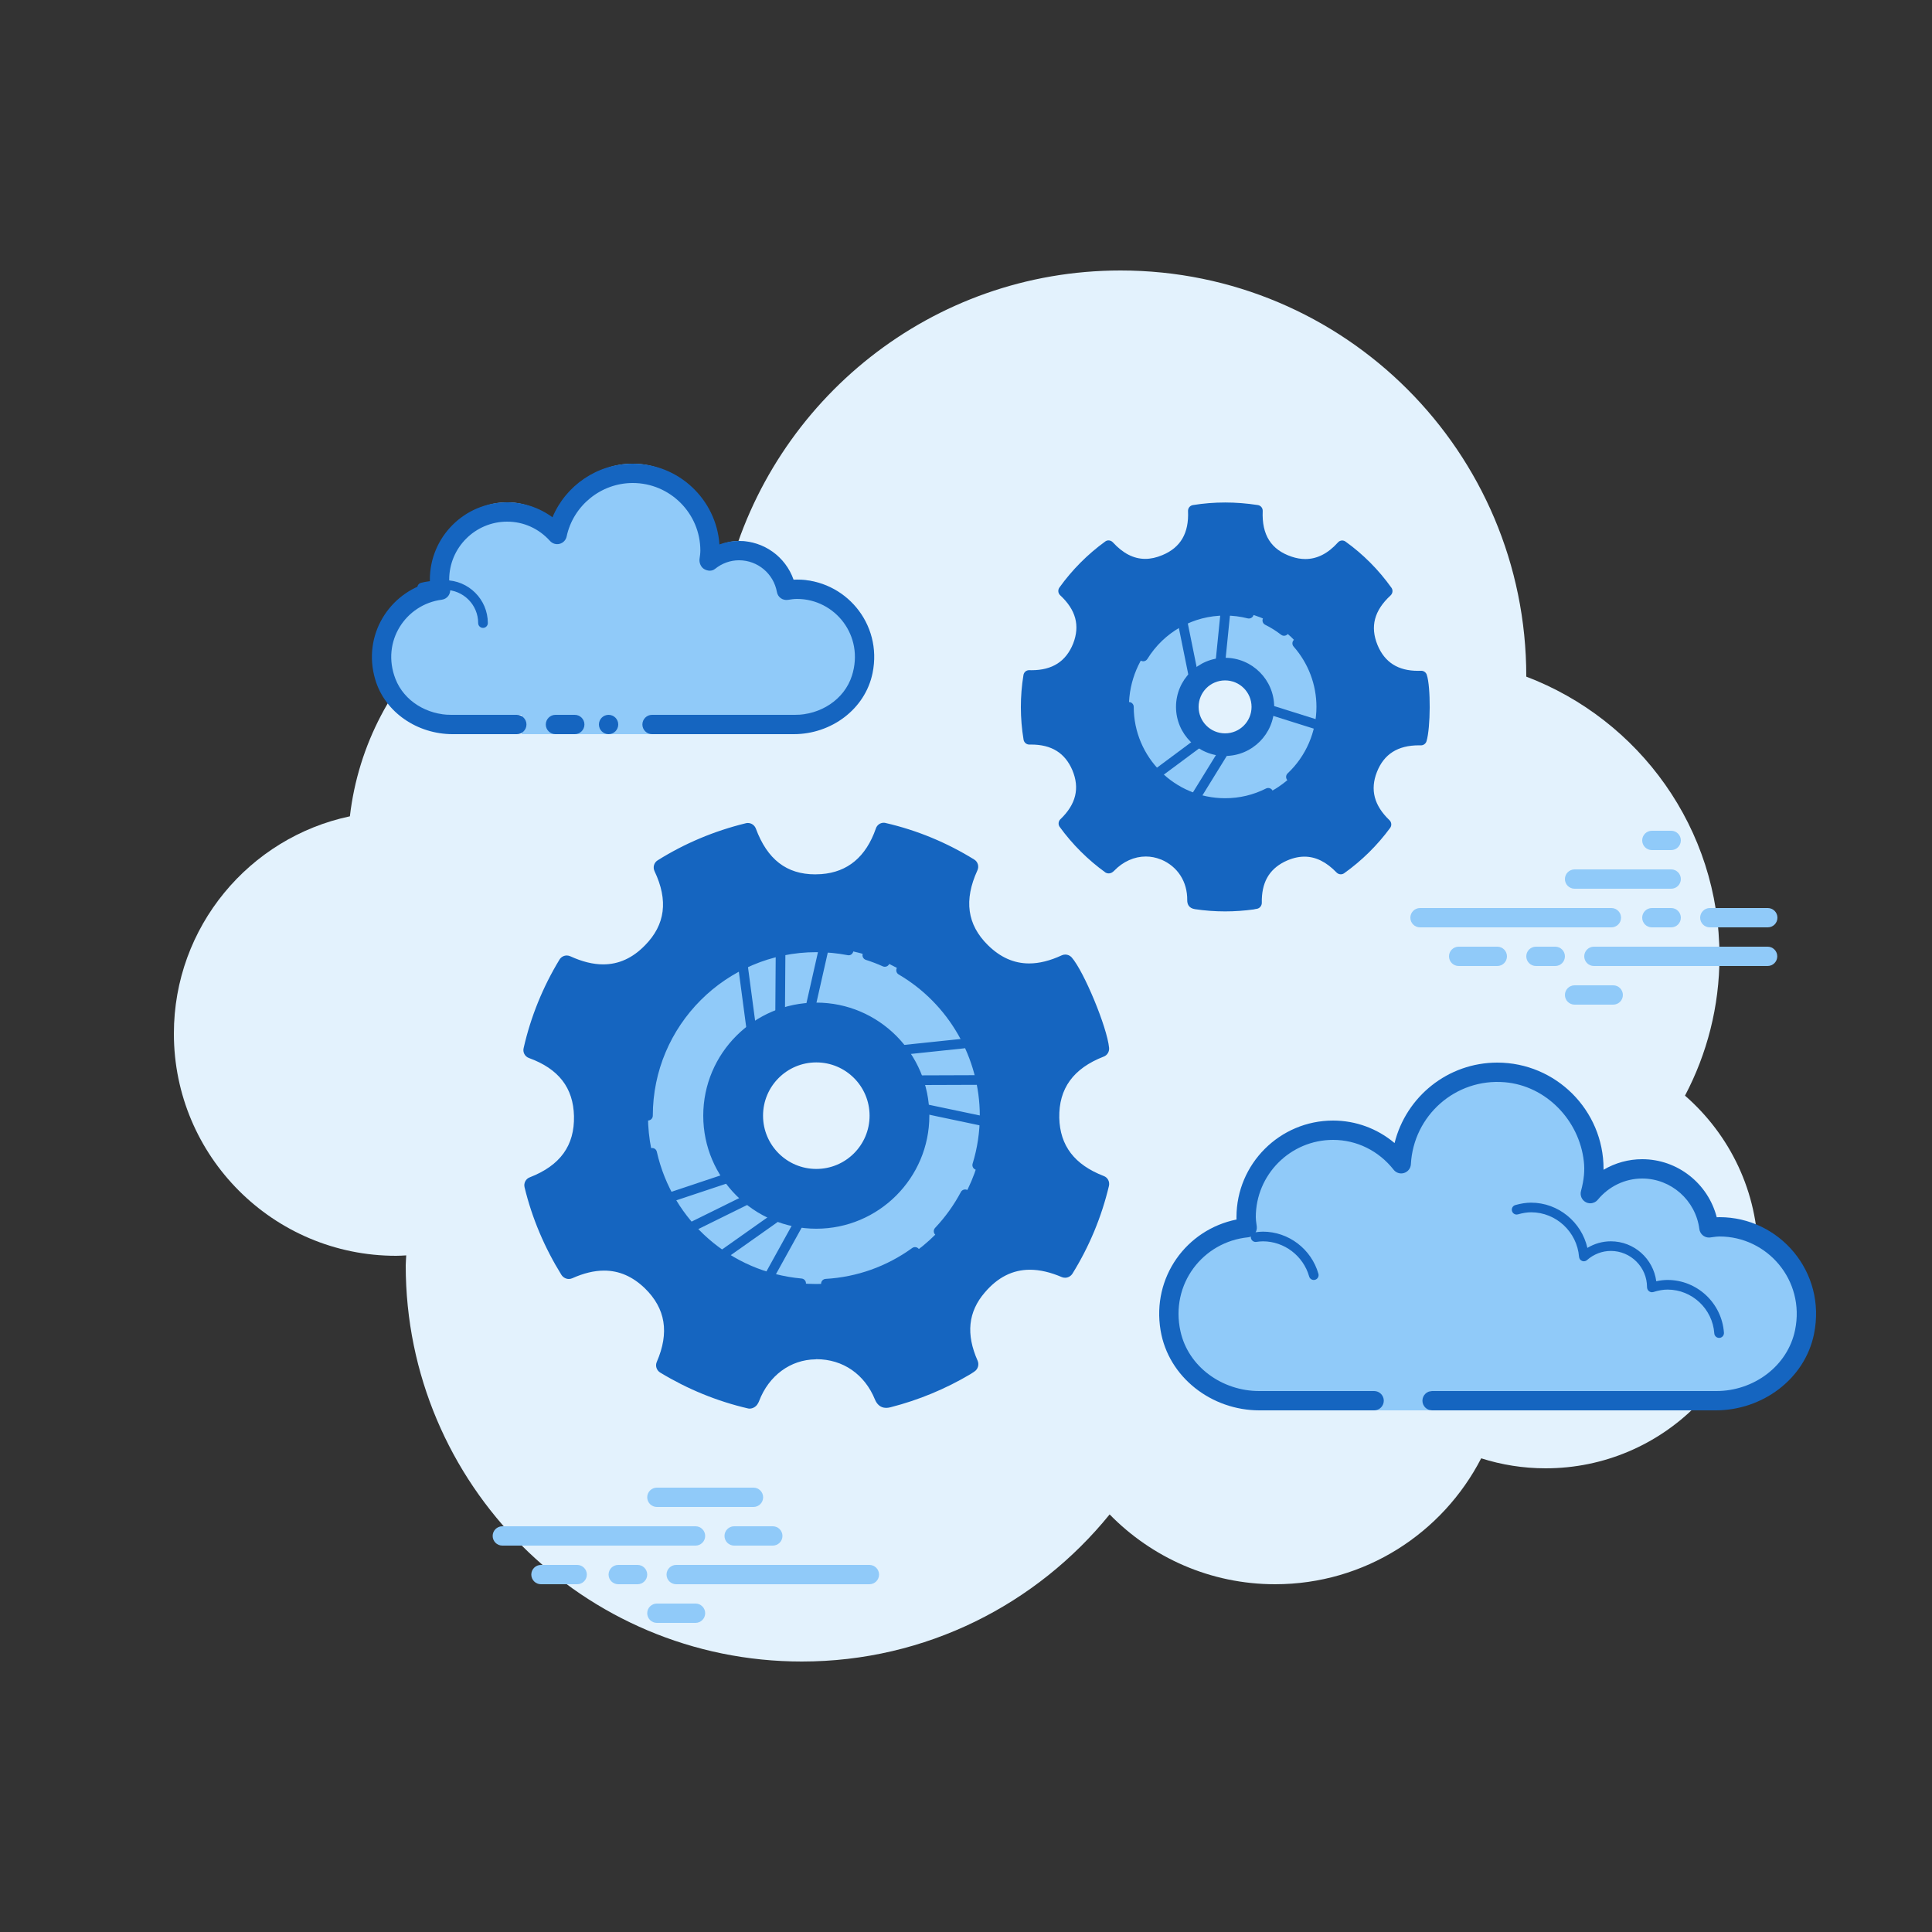 <svg xmlns="http://www.w3.org/2000/svg" xmlns:xlink="http://www.w3.org/1999/xlink" viewBox="0,0,256,256" width="500px" height="500px" fill-rule="nonzero"><rect x="0" y="0" width="256" height="256" fill="#333333" stroke="none"/><g fill="none" fill-rule="nonzero" stroke="none" stroke-width="1" stroke-linecap="butt" stroke-linejoin="miter" stroke-miterlimit="10" stroke-dasharray="" stroke-dashoffset="0" font-family="none" font-weight="none" font-size="none" text-anchor="none" style="mix-blend-mode: normal"><g transform="scale(2.56,2.56)"><path d="M87.215,56.71c1.135,-2.155 1.785,-4.605 1.785,-7.21c0,-6.621 -4.159,-12.257 -10.001,-14.478c0,-0.007 0.001,-0.014 0.001,-0.022c0,-11.598 -9.402,-21 -21,-21c-9.784,0 -17.981,6.701 -20.313,15.757c-1.476,-0.485 -3.049,-0.757 -4.687,-0.757c-7.692,0 -14.023,5.793 -14.89,13.252c-5.204,1.101 -9.11,5.717 -9.11,11.248c0,6.351 5.149,11.5 11.5,11.5c0.177,0 0.352,-0.012 0.526,-0.022c-0.004,0.175 -0.026,0.346 -0.026,0.522c0,11.322 9.178,20.5 20.5,20.5c6.437,0 12.175,-2.972 15.934,-7.614c2.178,2.225 5.206,3.614 8.566,3.614c4.65,0 8.674,-2.65 10.666,-6.518c1.052,0.335 2.171,0.518 3.334,0.518c6.075,0 11,-4.925 11,-11c0,-3.311 -1.47,-6.273 -3.785,-8.29z" fill="#e3f2fd"></path><path d="M71,72h-5.75c-2.485,0.75 -4.5,-1.265 -4.5,-3.75c0,-2.333 1.782,-4.229 4.055,-4.455c-0.022,-0.181 -0.055,-0.358 -0.055,-0.545c0,-2.485 2.015,-4.5 4.5,-4.5c1.438,0 2.703,0.686 3.527,1.736c0.14,-2.636 2.302,-4.736 4.973,-4.736c2.761,0 5,2.239 5,5c0,0.446 -0.077,0.87 -0.187,1.282c0.642,-0.777 1.6,-1.282 2.687,-1.282c1.781,0 3.234,1.335 3.455,3.055c0.181,-0.022 0.358,-0.055 0.545,-0.055c2.485,0 4.5,2.015 4.5,4.5c0,2.485 -2.015,4.5 -4.5,3.75h-9.5h-5.75v1h-3z" fill="#90caf9"></path><path d="M77.5,55c3.033,0 5.5,2.467 5.5,5.5c0,0.016 0,0.031 0,0.047c0.602,-0.355 1.29,-0.547 2,-0.547c1.831,0 3.411,1.261 3.858,3.005c0.047,-0.003 0.094,-0.005 0.142,-0.005c3.099,0 5.549,2.834 4.893,6.047c-0.48,2.351 -2.689,3.953 -5.089,3.953h-14.679c-0.276,0 -0.5,-0.224 -0.5,-0.5c0,-0.276 0.224,-0.5 0.5,-0.5h14.718c1.92,0 3.687,-1.282 4.071,-3.163c0.525,-2.57 -1.435,-4.837 -3.914,-4.837c-0.117,0 -0.23,0.017 -0.343,0.032l-0.141,0.019c-0.021,0.003 -0.041,0.004 -0.062,0.004c-0.246,0 -0.462,-0.185 -0.495,-0.437c-0.191,-1.493 -1.463,-2.618 -2.959,-2.618c-0.885,0 -1.723,0.401 -2.301,1.1c-0.098,0.118 -0.241,0.182 -0.386,0.182c-0.078,0 -0.156,-0.018 -0.228,-0.056c-0.209,-0.107 -0.314,-0.346 -0.254,-0.573c0.16,-0.6 0.202,-1.069 0.147,-1.549c-0.24,-2.127 -1.959,-3.909 -4.092,-4.088c-2.551,-0.215 -4.725,1.728 -4.859,4.246c-0.011,0.208 -0.15,0.387 -0.349,0.45c-0.05,0.016 -0.101,0.024 -0.152,0.024c-0.15,0 -0.296,-0.069 -0.392,-0.192c-0.772,-0.981 -1.913,-1.544 -3.134,-1.544c-2.206,0 -4,1.794 -4,4c0,0.117 0.017,0.23 0.032,0.343l0.019,0.141c0.016,0.134 -0.022,0.268 -0.106,0.373c-0.084,0.105 -0.207,0.172 -0.34,0.185c-2.352,0.234 -4.042,2.429 -3.504,4.865c0.408,1.853 2.174,3.093 4.072,3.093h5.952c0.276,0 0.5,0.224 0.5,0.5c0,0.276 -0.224,0.5 -0.5,0.5h-5.938c-2.467,0 -4.708,-1.704 -5.115,-4.138c-0.462,-2.763 1.344,-5.22 3.931,-5.74c-0.002,-0.04 -0.003,-0.081 -0.003,-0.122c0,-2.757 2.243,-5 5,-5c1.176,0 2.293,0.416 3.183,1.164c0.598,-2.404 2.762,-4.164 5.317,-4.164z" fill="#1565c0"></path><path d="M79.25,62.25c1.403,0 2.609,0.999 2.913,2.341c0.367,-0.222 0.786,-0.341 1.212,-0.341c1.202,0 2.198,0.897 2.353,2.068c0.203,-0.045 0.396,-0.068 0.585,-0.068c1.529,0 2.811,1.2 2.918,2.732c0.009,0.138 -0.094,0.257 -0.232,0.267c-0.006,0 -0.012,0 -0.018,0c-0.13,0 -0.24,-0.101 -0.249,-0.232c-0.089,-1.271 -1.151,-2.268 -2.419,-2.268c-0.229,0 -0.47,0.042 -0.738,0.127c-0.022,0.007 -0.045,0.01 -0.067,0.01c-0.055,0 -0.11,-0.02 -0.156,-0.054c-0.064,-0.047 -0.102,-0.129 -0.102,-0.209c0,-1.034 -0.841,-1.875 -1.875,-1.875c-0.447,0 -0.885,0.168 -1.231,0.473c-0.047,0.041 -0.106,0.063 -0.165,0.063c-0.032,0 -0.063,-0.006 -0.093,-0.019c-0.088,-0.035 -0.148,-0.117 -0.155,-0.212c-0.102,-1.292 -1.191,-2.305 -2.479,-2.305c-0.208,0 -0.425,0.034 -0.682,0.107c-0.023,0.007 -0.047,0.01 -0.07,0.01c-0.109,0 -0.207,-0.073 -0.239,-0.182c-0.038,-0.133 0.039,-0.271 0.172,-0.309c0.3,-0.084 0.561,-0.124 0.817,-0.124zM65.367,63.75c1.326,0 2.508,0.897 2.874,2.182c0.038,0.133 -0.039,0.271 -0.172,0.309c-0.023,0.007 -0.046,0.01 -0.068,0.01c-0.109,0 -0.209,-0.072 -0.24,-0.182c-0.305,-1.071 -1.289,-1.818 -2.393,-1.818c-0.117,0 -0.23,0.014 -0.342,0.029c-0.012,0.002 -0.023,0.003 -0.035,0.003c-0.121,0 -0.229,-0.092 -0.246,-0.217c-0.019,-0.137 0.077,-0.263 0.214,-0.281c0.133,-0.019 0.269,-0.035 0.408,-0.035z" fill="#1565c0"></path><path d="M83.405,48h-9.905c-0.276,0 -0.5,-0.224 -0.5,-0.5c0,-0.276 0.224,-0.5 0.5,-0.5h9.905c0.276,0 0.5,0.224 0.5,0.5c0,0.276 -0.223,0.5 -0.5,0.5zM86.5,48h-1c-0.276,0 -0.5,-0.224 -0.5,-0.5c0,-0.276 0.224,-0.5 0.5,-0.5h1c0.276,0 0.5,0.224 0.5,0.5c0,0.276 -0.223,0.5 -0.5,0.5zM91.491,50h-8.991c-0.276,0 -0.5,-0.224 -0.5,-0.5c0,-0.276 0.224,-0.5 0.5,-0.5h8.991c0.276,0 0.5,0.224 0.5,0.5c0,0.276 -0.224,0.5 -0.5,0.5zM80.5,50h-1c-0.276,0 -0.5,-0.224 -0.5,-0.5c0,-0.276 0.224,-0.5 0.5,-0.5h1c0.276,0 0.5,0.224 0.5,0.5c0,0.276 -0.223,0.5 -0.5,0.5zM77.5,50h-2c-0.276,0 -0.5,-0.224 -0.5,-0.5c0,-0.276 0.224,-0.5 0.5,-0.5h2c0.276,0 0.5,0.224 0.5,0.5c0,0.276 -0.223,0.5 -0.5,0.5zM83.5,52h-2c-0.276,0 -0.5,-0.224 -0.5,-0.5c0,-0.276 0.224,-0.5 0.5,-0.5h2c0.276,0 0.5,0.224 0.5,0.5c0,0.276 -0.224,0.5 -0.5,0.5zM86.5,43c-0.177,0 -0.823,0 -1,0c-0.276,0 -0.5,0.224 -0.5,0.5c0,0.276 0.224,0.5 0.5,0.5c0.177,0 0.823,0 1,0c0.276,0 0.5,-0.224 0.5,-0.5c0,-0.276 -0.224,-0.5 -0.5,-0.5zM86.5,45c-0.177,0 -4.823,0 -5,0c-0.276,0 -0.5,0.224 -0.5,0.5c0,0.276 0.224,0.5 0.5,0.5c0.177,0 4.823,0 5,0c0.276,0 0.5,-0.224 0.5,-0.5c0,-0.276 -0.224,-0.5 -0.5,-0.5zM91.5,47c-0.177,0 -2.823,0 -3,0c-0.276,0 -0.5,0.224 -0.5,0.5c0,0.276 0.224,0.5 0.5,0.5c0.177,0 2.823,0 3,0c0.276,0 0.5,-0.224 0.5,-0.5c0,-0.276 -0.224,-0.5 -0.5,-0.5zM36,80h-10c-0.276,0 -0.5,-0.224 -0.5,-0.5c0,-0.276 0.224,-0.5 0.5,-0.5h10c0.276,0 0.5,0.224 0.5,0.5c0,0.276 -0.224,0.5 -0.5,0.5zM40,80h-2c-0.276,0 -0.5,-0.224 -0.5,-0.5c0,-0.276 0.224,-0.5 0.5,-0.5h2c0.276,0 0.5,0.224 0.5,0.5c0,0.276 -0.224,0.5 -0.5,0.5zM45,82h-10c-0.276,0 -0.5,-0.224 -0.5,-0.5c0,-0.276 0.224,-0.5 0.5,-0.5h10c0.276,0 0.5,0.224 0.5,0.5c0,0.276 -0.223,0.5 -0.5,0.5zM33,82h-1c-0.276,0 -0.5,-0.224 -0.5,-0.5c0,-0.276 0.224,-0.5 0.5,-0.5h1c0.276,0 0.5,0.224 0.5,0.5c0,0.276 -0.224,0.5 -0.5,0.5zM29.875,82h-1.875c-0.276,0 -0.5,-0.224 -0.5,-0.5c0,-0.276 0.224,-0.5 0.5,-0.5h1.875c0.276,0 0.5,0.224 0.5,0.5c0,0.276 -0.224,0.5 -0.5,0.5zM39,78h-5c-0.276,0 -0.5,-0.224 -0.5,-0.5c0,-0.276 0.224,-0.5 0.5,-0.5h5c0.276,0 0.5,0.224 0.5,0.5c0,0.276 -0.223,0.5 -0.5,0.5zM36,84h-2c-0.276,0 -0.5,-0.224 -0.5,-0.5c0,-0.276 0.224,-0.5 0.5,-0.5h2c0.276,0 0.5,0.224 0.5,0.5c0,0.276 -0.224,0.5 -0.5,0.5z" fill="#90caf9"></path><path d="M27,37c0,0 -1.817,0 -3.75,0c-1.933,0 -3.5,-1.567 -3.5,-3.5c0,-1.781 1.335,-3.234 3.055,-3.455c-0.028,-0.179 -0.055,-0.358 -0.055,-0.545c0,-1.933 1.567,-3.5 3.5,-3.5c1.032,0 1.95,0.455 2.59,1.165c0.385,-1.808 1.988,-3.165 3.91,-3.165c2.209,0 4,1.791 4,4c0,0.191 -0.03,0.374 -0.056,0.558c0.428,-0.344 0.964,-0.558 1.556,-0.558c1.228,0 2.245,0.887 2.455,2.055c0.179,-0.028 0.358,-0.055 0.545,-0.055c1.933,0 3.5,1.567 3.5,3.5c0,1.933 -1.567,3.5 -3.5,3.5c-1.933,0 -7.25,0 -7.25,0v1h-7z" fill="#90caf9"></path><path d="M25,32.5c0.138,0 0.25,-0.112 0.25,-0.25c0,-1.223 -0.995,-2.218 -2.218,-2.218c-0.034,0.009 -0.737,-0.001 -1.244,0.136c-0.133,0.036 -0.212,0.173 -0.176,0.306c0.036,0.134 0.173,0.213 0.306,0.176c0.444,-0.12 1.1,-0.12 1.113,-0.118c0.948,0 1.719,0.771 1.719,1.718c0,0.138 0.112,0.25 0.25,0.25zM31.5,37c-0.276,0 -0.5,0.224 -0.5,0.5c0,0.276 0.224,0.5 0.5,0.5c0.276,0 0.5,-0.224 0.5,-0.5c0,-0.276 -0.224,-0.5 -0.5,-0.5z" fill="#1565c0"></path><path d="M19.418,35.157c0.505,1.732 2.204,2.843 4.008,2.843h3.324c0.276,0 0.5,-0.224 0.5,-0.5c0,-0.276 -0.224,-0.5 -0.5,-0.5h-3.395c-1.243,0 -2.435,-0.701 -2.886,-1.859c-0.755,-1.939 0.536,-3.861 2.399,-4.1c0.134,-0.018 0.255,-0.088 0.336,-0.196c0.081,-0.108 0.115,-0.244 0.094,-0.377c-0.023,-0.154 -0.048,-0.308 -0.048,-0.468c0,-1.654 1.346,-3 3,-3c0.85,0 1.638,0.355 2.219,1c0.125,0.139 0.321,0.198 0.5,0.148c0.182,-0.049 0.321,-0.195 0.36,-0.379c0.341,-1.604 1.78,-2.769 3.421,-2.769c1.93,0 3.5,1.57 3.5,3.5c0,0.143 -0.021,0.28 -0.041,0.418c-0.029,0.203 0.063,0.438 0.242,0.54c0.179,0.102 0.396,0.118 0.556,-0.01c0.365,-0.293 0.794,-0.448 1.243,-0.448c0.966,0 1.792,0.691 1.963,1.644c0.048,0.267 0.296,0.446 0.569,0.405c0.154,-0.024 0.308,-0.049 0.468,-0.049c1.97,0 3.503,1.908 2.846,3.974c-0.396,1.244 -1.636,2.026 -2.942,2.026h-7.404c-0.276,0 -0.5,0.224 -0.5,0.5c0,0.276 0.224,0.5 0.5,0.5h7.343c1.92,0 3.687,-1.282 4.071,-3.163c0.525,-2.57 -1.435,-4.837 -3.914,-4.837c-0.059,0 -0.116,0.002 -0.174,0.006c-0.414,-1.186 -1.537,-2.006 -2.826,-2.006c-0.349,0 -0.689,0.061 -1.011,0.18c-0.165,-2.333 -2.115,-4.18 -4.489,-4.18c-1.831,0 -3.466,1.127 -4.153,2.774c-0.68,-0.498 -1.502,-0.774 -2.347,-0.774c-2.206,0 -4,1.794 -4,4c0,0.048 0.001,0.095 0.004,0.142c-2.102,0.54 -3.504,2.727 -2.836,5.015z" fill="#1565c0"></path><path d="M28.75,37c0.159,0 0.841,0 1,0c0.276,0 0.5,0.224 0.5,0.5c0,0.276 -0.224,0.5 -0.5,0.5c-0.159,0 -0.841,0 -1,0c-0.276,0 -0.5,-0.224 -0.5,-0.5c0,-0.276 0.224,-0.5 0.5,-0.5z" fill="#1565c0"></path><path d="M63.407,46.474c-0.423,0 -0.845,-0.027 -1.26,-0.08c-0.056,-1.15 -0.708,-2.097 -1.774,-2.548l-0.131,-0.056h-0.022c-0.295,-0.104 -0.602,-0.156 -0.913,-0.156c-0.704,0 -1.386,0.268 -1.944,0.761c-0.656,-0.508 -1.241,-1.091 -1.747,-1.739c1.016,-1.15 0.86,-2.292 0.53,-3.07c-0.461,-1.07 -1.33,-1.667 -2.524,-1.738c-0.107,-0.816 -0.109,-1.644 -0.005,-2.463c1.241,-0.067 2.13,-0.692 2.581,-1.819c0.3,-0.778 0.418,-1.903 -0.596,-3.014c0.505,-0.656 1.088,-1.242 1.737,-1.749c0.589,0.547 1.239,0.826 1.936,0.826c0.379,0 0.771,-0.085 1.165,-0.252c0.784,-0.326 1.696,-1.039 1.753,-2.591c0.399,-0.05 0.808,-0.075 1.215,-0.075c0.412,0 0.83,0.025 1.248,0.078c0.06,1.685 1.092,2.395 1.98,2.693c0.312,0.104 0.624,0.157 0.928,0.157c0.709,0 1.363,-0.278 1.95,-0.827c0.649,0.504 1.229,1.089 1.734,1.747c-1.062,1.144 -0.921,2.304 -0.596,3.098c0.462,1.113 1.354,1.72 2.588,1.766c0.087,0.621 0.077,1.821 -0.018,2.463c-1.588,0.079 -2.294,1.024 -2.607,1.822c-0.299,0.762 -0.422,1.877 0.571,2.996c-0.512,0.648 -1.101,1.229 -1.756,1.729c-0.59,-0.523 -1.234,-0.792 -1.915,-0.792c-0.441,0 -0.896,0.115 -1.353,0.342c-0.961,0.488 -1.479,1.301 -1.547,2.419c-0.402,0.047 -0.808,0.072 -1.208,0.072zM63.41,34.518c-1.142,0 -2.07,0.929 -2.07,2.07c0,1.141 0.929,2.07 2.07,2.07c1.141,0 2.07,-0.929 2.07,-2.07c0,-1.141 -0.928,-2.07 -2.07,-2.07z" fill="#1565c0"></path><path d="M63.408,27.409c0.202,0 0.405,0.007 0.612,0.021c0.232,1.319 1.058,2.266 2.393,2.714c0.384,0.129 0.771,0.194 1.151,0.194c0.517,0 1.218,-0.124 1.943,-0.625c0.298,0.262 0.579,0.546 0.842,0.849c-0.702,1.015 -0.828,2.18 -0.343,3.365c0.485,1.168 1.388,1.904 2.585,2.125c0.015,0.377 0.012,0.827 -0.009,1.203c-1.232,0.235 -2.147,0.994 -2.62,2.196c-0.44,1.125 -0.322,2.242 0.328,3.229c-0.271,0.305 -0.562,0.592 -0.872,0.858c-0.594,-0.398 -1.231,-0.599 -1.904,-0.599c-0.55,0 -1.11,0.139 -1.675,0.42c-0.736,0.374 -1.583,1.084 -1.848,2.395c-0.195,0.012 -0.391,0.018 -0.584,0.018c-0.215,0 -0.43,-0.008 -0.643,-0.022c-0.246,-1.142 -1.01,-2.081 -2.12,-2.551l-0.262,-0.111h-0.053c-0.333,-0.104 -0.677,-0.157 -1.026,-0.157c-0.684,0 -1.347,0.2 -1.926,0.571c-0.31,-0.27 -0.601,-0.559 -0.871,-0.866c0.668,-1.012 0.771,-2.167 0.278,-3.335c-0.484,-1.124 -1.364,-1.841 -2.525,-2.078c-0.028,-0.403 -0.029,-0.808 -0.002,-1.218c1.208,-0.239 2.112,-0.996 2.593,-2.199c0.442,-1.145 0.312,-2.272 -0.354,-3.25c0.262,-0.301 0.544,-0.585 0.848,-0.853c0.595,0.413 1.24,0.621 1.927,0.621c0.473,0 0.957,-0.103 1.429,-0.303c1.173,-0.488 1.904,-1.392 2.122,-2.596c0.198,-0.009 0.392,-0.016 0.586,-0.016M63.41,39.358c1.527,0 2.77,-1.243 2.77,-2.77c0,-1.527 -1.243,-2.77 -2.77,-2.77c-1.527,0 -2.77,1.243 -2.77,2.77c0,1.527 1.243,2.77 2.77,2.77M63.408,26.009c-0.56,0 -1.116,0.045 -1.665,0.134c-0.152,0.026 -0.258,0.159 -0.251,0.311c0.053,1.138 -0.384,1.886 -1.324,2.277c-0.309,0.131 -0.606,0.196 -0.892,0.196c-0.598,0 -1.152,-0.285 -1.676,-0.858c-0.061,-0.064 -0.143,-0.098 -0.224,-0.098c-0.061,0 -0.122,0.019 -0.173,0.059c-0.913,0.662 -1.714,1.469 -2.369,2.383c-0.086,0.119 -0.073,0.291 0.04,0.397c0.814,0.755 1.032,1.569 0.675,2.495c-0.371,0.927 -1.076,1.385 -2.156,1.385c-0.038,0 -0.076,-0.001 -0.115,-0.002c-0.004,0 -0.008,0 -0.013,0c-0.147,0 -0.272,0.11 -0.292,0.258c-0.179,1.099 -0.179,2.224 0.007,3.342c0.026,0.146 0.152,0.251 0.298,0.251c0.032,-0.001 0.063,-0.001 0.094,-0.001c1.059,0 1.75,0.437 2.13,1.318c0.397,0.94 0.192,1.774 -0.616,2.548c-0.106,0.099 -0.126,0.271 -0.04,0.391c0.662,0.913 1.463,1.708 2.369,2.363c0.013,0.013 0.033,0.02 0.053,0.026c0.035,0.016 0.074,0.023 0.114,0.023c0.079,0 0.162,-0.029 0.224,-0.082c0.026,-0.02 0.046,-0.04 0.06,-0.053c0.465,-0.483 1.051,-0.739 1.641,-0.739c0.259,0 0.518,0.049 0.768,0.15c0.007,0 0.02,0.007 0.026,0.007c0.86,0.364 1.363,1.152 1.35,2.111c0,0.179 0.066,0.404 0.397,0.457c0.518,0.078 1.039,0.116 1.561,0.116c0.498,0 0.996,-0.035 1.491,-0.103c0.04,-0.013 0.086,-0.02 0.126,-0.026l0.04,-0.007c0.139,-0.026 0.245,-0.159 0.245,-0.305c-0.02,-1.026 0.357,-1.714 1.165,-2.125c0.359,-0.178 0.706,-0.268 1.041,-0.268c0.585,0 1.136,0.273 1.666,0.824c0.059,0.059 0.137,0.09 0.216,0.09c0.061,0 0.123,-0.019 0.175,-0.056c0.92,-0.655 1.721,-1.449 2.383,-2.35c0.086,-0.119 0.073,-0.291 -0.04,-0.397c-0.794,-0.761 -1.006,-1.575 -0.649,-2.489c0.367,-0.933 1.084,-1.384 2.176,-1.384c0.031,0 0.063,0 0.094,0.001c0.005,0 0.009,0 0.014,0c0.133,0 0.246,-0.091 0.284,-0.212c0.212,-0.695 0.225,-2.819 0.013,-3.442c-0.038,-0.121 -0.157,-0.206 -0.284,-0.206c-0.005,0 -0.009,0 -0.014,0c-0.054,0.002 -0.106,0.003 -0.158,0.003c-1.031,0 -1.72,-0.439 -2.092,-1.334c-0.39,-0.953 -0.172,-1.787 0.675,-2.568c0.113,-0.106 0.132,-0.278 0.046,-0.397c-0.662,-0.927 -1.463,-1.734 -2.376,-2.389c-0.053,-0.039 -0.115,-0.058 -0.175,-0.058c-0.083,0 -0.165,0.036 -0.222,0.104c-0.51,0.568 -1.074,0.856 -1.684,0.856c-0.229,0 -0.464,-0.04 -0.705,-0.121c-1.066,-0.357 -1.555,-1.125 -1.502,-2.363c0.007,-0.159 -0.106,-0.291 -0.258,-0.311c-0.568,-0.087 -1.132,-0.132 -1.692,-0.132zM63.41,37.958c-0.758,0 -1.37,-0.612 -1.37,-1.37c0,-0.758 0.612,-1.37 1.37,-1.37c0.758,0 1.37,0.612 1.37,1.37c0,0.758 -0.612,1.37 -1.37,1.37z" fill="#1565c0"></path><path d="M63.411,31.609c-2.744,0 -4.979,2.234 -4.979,4.979c0,2.745 2.234,4.979 4.979,4.979c2.744,0 4.979,-2.234 4.979,-4.979c0,-1.03 -0.315,-1.988 -0.853,-2.783c-0.205,-0.303 -0.443,-0.583 -0.709,-0.834c-0.32,-0.303 -0.681,-0.564 -1.072,-0.774c-0.353,-0.189 -0.731,-0.337 -1.127,-0.437c-0.391,-0.099 -0.798,-0.151 -1.218,-0.151zM63.411,34.297c1.26,0 2.291,1.031 2.291,2.291c0,1.26 -1.031,2.291 -2.291,2.291c-1.26,0 -2.291,-1.031 -2.291,-2.291c0,-1.26 1.031,-2.291 2.291,-2.291z" fill="#90caf9"></path><path d="M38.671,72.179c-1.334,-0.33 -2.683,-0.878 -3.947,-1.621c0.662,-1.701 0.375,-3.169 -0.852,-4.372c-0.771,-0.744 -1.646,-1.12 -2.604,-1.12c-0.545,0 -1.125,0.124 -1.727,0.369c-0.744,-1.237 -1.304,-2.563 -1.656,-3.932c1.718,-0.74 2.563,-2 2.523,-3.752c-0.04,-1.689 -0.905,-2.887 -2.572,-3.563c0.341,-1.399 0.879,-2.726 1.604,-3.963c0.623,0.259 1.22,0.39 1.779,0.39c0.994,0 1.891,-0.402 2.663,-1.195c1.215,-1.229 1.458,-2.716 0.724,-4.416c1.222,-0.74 2.545,-1.295 3.944,-1.658c0.706,1.73 1.932,2.611 3.642,2.611c0.121,0 0.244,-0.005 0.371,-0.014c1.575,-0.119 2.729,-1.022 3.353,-2.616c1.357,0.338 2.697,0.89 3.949,1.638c-0.723,1.732 -0.461,3.228 0.778,4.451c0.773,0.764 1.657,1.15 2.627,1.15c0.565,0 1.167,-0.135 1.792,-0.399c0.528,0.764 1.438,2.971 1.621,3.947c-1.73,0.739 -2.586,2.001 -2.554,3.756c0.04,1.665 0.893,2.862 2.536,3.565c-0.349,1.38 -0.899,2.704 -1.639,3.936c-0.6,-0.233 -1.178,-0.353 -1.718,-0.353c-1.096,0 -2.06,0.478 -2.865,1.419c-1,1.159 -1.19,2.531 -0.565,4.079c-1.263,0.749 -2.583,1.294 -3.961,1.645c-0.62,-1.563 -1.996,-2.509 -3.659,-2.509h-0.165l-0.026,0.011c-1.505,0.072 -2.791,1.023 -3.396,2.516zM42.252,54.29c-1.906,0 -3.457,1.551 -3.457,3.457c0,1.906 1.551,3.457 3.457,3.457c1.906,0 3.457,-1.551 3.457,-3.457c0,-1.906 -1.551,-3.457 -3.457,-3.457z" fill="#1565c0"></path><path d="M46.3,44.163c0.934,0.274 1.838,0.647 2.705,1.118c-0.679,2.191 0.213,3.712 1.146,4.634c0.909,0.897 1.958,1.352 3.118,1.352c0.478,0 0.974,-0.08 1.486,-0.242c0.374,0.713 0.865,1.889 1.11,2.705c-2.034,1.096 -2.461,2.828 -2.437,4.161c0.03,1.244 0.49,2.865 2.407,3.918c-0.28,0.944 -0.66,1.854 -1.132,2.717c-0.481,-0.137 -0.948,-0.206 -1.396,-0.206c-1.31,0 -2.453,0.56 -3.392,1.659c-0.754,0.874 -1.464,2.287 -0.892,4.222c-0.866,0.469 -1.777,0.847 -2.722,1.129c-0.835,-1.481 -2.334,-2.377 -4.045,-2.377l-0.376,0.007l-0.034,0.017c-1.506,0.133 -2.804,1.006 -3.555,2.367c-0.942,-0.274 -1.855,-0.647 -2.722,-1.111c0.609,-2.148 -0.287,-3.641 -1.217,-4.553c-0.901,-0.872 -1.94,-1.314 -3.087,-1.314c-0.455,0 -0.927,0.072 -1.409,0.215c-0.477,-0.868 -0.858,-1.771 -1.141,-2.704c2.005,-1.098 2.421,-2.821 2.391,-4.143c-0.03,-1.269 -0.499,-2.911 -2.446,-3.934c0.269,-0.939 0.637,-1.848 1.099,-2.715c0.5,0.153 0.988,0.23 1.459,0.23c1.19,0 2.255,-0.473 3.158,-1.4c0.917,-0.929 1.786,-2.451 1.093,-4.603c0.851,-0.468 1.752,-0.846 2.696,-1.132c1.061,2.023 2.737,2.476 4.025,2.476c0.137,0 0.277,-0.005 0.427,-0.016c1.625,-0.122 2.903,-0.983 3.683,-2.477M42.252,61.904c2.292,0 4.157,-1.865 4.157,-4.157c0,-2.292 -1.865,-4.157 -4.157,-4.157c-2.292,0 -4.157,1.865 -4.157,4.157c0,2.292 1.865,4.157 4.157,4.157M45.744,42.585c-0.184,0 -0.353,0.117 -0.411,0.302c-0.51,1.461 -1.454,2.254 -2.819,2.357c-0.11,0.008 -0.217,0.012 -0.322,0.012c-1.477,0 -2.477,-0.773 -3.069,-2.369c-0.069,-0.178 -0.234,-0.289 -0.414,-0.289c-0.036,0 -0.073,0.004 -0.109,0.014c-1.64,0.4 -3.17,1.048 -4.556,1.916c-0.193,0.117 -0.262,0.358 -0.165,0.565c0.717,1.509 0.558,2.771 -0.496,3.839c-0.641,0.658 -1.358,0.984 -2.162,0.984c-0.527,0 -1.092,-0.14 -1.698,-0.418c-0.061,-0.028 -0.124,-0.042 -0.187,-0.042c-0.151,0 -0.295,0.078 -0.378,0.214c-0.862,1.42 -1.489,2.964 -1.854,4.576c-0.055,0.214 0.062,0.441 0.276,0.517c1.537,0.558 2.295,1.544 2.329,3.005c0.034,1.523 -0.71,2.557 -2.288,3.17c-0.207,0.076 -0.324,0.303 -0.269,0.517c0.386,1.599 1.034,3.122 1.909,4.535c0.089,0.133 0.234,0.21 0.383,0.21c0.059,0 0.119,-0.012 0.176,-0.038c0.589,-0.264 1.137,-0.396 1.649,-0.396c0.782,0 1.481,0.308 2.114,0.92c1.068,1.048 1.268,2.288 0.613,3.804c-0.09,0.2 -0.014,0.434 0.172,0.551c1.42,0.862 2.95,1.489 4.556,1.861c0.028,0.007 0.055,0.007 0.083,0.007c0.172,0 0.352,-0.117 0.427,-0.276c0.028,-0.041 0.041,-0.076 0.055,-0.11c0.503,-1.323 1.627,-2.15 2.929,-2.164c0.014,-0.007 0.028,-0.007 0.041,-0.007c1.378,0 2.502,0.786 3.032,2.095c0.086,0.2 0.252,0.424 0.577,0.424c0.067,0 0.141,-0.01 0.222,-0.031c1.461,-0.372 2.853,-0.951 4.142,-1.716c0.055,-0.034 0.11,-0.076 0.159,-0.103l0.048,-0.034c0.179,-0.117 0.248,-0.352 0.165,-0.551c-0.613,-1.378 -0.496,-2.536 0.372,-3.542c0.671,-0.785 1.442,-1.173 2.332,-1.173c0.51,0 1.059,0.127 1.651,0.381c0.054,0.023 0.111,0.033 0.168,0.033c0.151,0 0.298,-0.077 0.384,-0.213c0.875,-1.413 1.509,-2.943 1.888,-4.542c0.048,-0.214 -0.062,-0.434 -0.269,-0.51c-1.516,-0.586 -2.267,-1.571 -2.302,-3.012c-0.028,-1.516 0.724,-2.557 2.302,-3.17c0.186,-0.069 0.296,-0.262 0.276,-0.455c-0.103,-1.068 -1.303,-3.956 -1.937,-4.68c-0.086,-0.095 -0.208,-0.146 -0.33,-0.146c-0.064,0 -0.128,0.014 -0.187,0.042c-0.6,0.278 -1.16,0.418 -1.684,0.418c-0.787,0 -1.493,-0.315 -2.135,-0.948c-1.075,-1.061 -1.247,-2.329 -0.544,-3.866c0.096,-0.207 0.028,-0.448 -0.165,-0.565c-1.427,-0.882 -2.964,-1.516 -4.576,-1.888c-0.034,-0.011 -0.069,-0.015 -0.104,-0.015zM42.252,60.504c-1.523,0 -2.757,-1.234 -2.757,-2.757c0,-1.523 1.234,-2.757 2.757,-2.757c1.523,0 2.757,1.234 2.757,2.757c0,1.523 -1.234,2.757 -2.757,2.757z" fill="#1565c0"></path><path d="M42.252,49.034c-4.804,0 -8.713,3.908 -8.713,8.713c0,4.805 3.908,8.713 8.713,8.713c4.805,0 8.713,-3.908 8.713,-8.713c0,-4.805 -3.909,-8.713 -8.713,-8.713zM42.252,63.348c-3.087,0 -5.601,-2.514 -5.601,-5.601c0,-3.087 2.514,-5.601 5.601,-5.601c3.087,0 5.601,2.514 5.601,5.601c0,3.087 -2.515,5.601 -5.601,5.601z" fill="#90caf9"></path><path d="M42.75,66.695c-0.132,0 -0.242,-0.103 -0.25,-0.235c-0.008,-0.139 0.098,-0.257 0.235,-0.265c1.617,-0.092 3.165,-0.644 4.479,-1.597c0.11,-0.081 0.267,-0.057 0.349,0.056c0.081,0.111 0.057,0.268 -0.056,0.349c-1.391,1.01 -3.03,1.595 -4.742,1.692c-0.005,0 -0.01,0 -0.015,0zM41.467,66.675c-0.007,0 -0.015,0 -0.022,-0.001c-3.885,-0.35 -7.074,-3.142 -7.936,-6.947c-0.03,-0.135 0.055,-0.269 0.188,-0.3c0.145,-0.029 0.27,0.055 0.3,0.189c0.813,3.594 3.824,6.229 7.492,6.56c0.138,0.013 0.239,0.134 0.227,0.271c-0.012,0.13 -0.121,0.228 -0.249,0.228zM48.583,63.977c-0.062,0 -0.123,-0.022 -0.172,-0.068c-0.101,-0.095 -0.104,-0.253 -0.01,-0.354c0.524,-0.555 0.974,-1.18 1.333,-1.856c0.064,-0.123 0.218,-0.166 0.338,-0.104c0.122,0.064 0.168,0.216 0.104,0.338c-0.381,0.717 -0.855,1.378 -1.411,1.966c-0.049,0.051 -0.116,0.078 -0.182,0.078zM42.252,63.598c-3.227,0 -5.852,-2.625 -5.852,-5.851c0,-3.227 2.625,-5.852 5.852,-5.852c3.226,0 5.851,2.625 5.851,5.852c0,3.226 -2.625,5.851 -5.851,5.851zM42.252,52.396c-2.951,0 -5.352,2.4 -5.352,5.352c0,2.95 2.4,5.351 5.352,5.351c2.95,0 5.351,-2.4 5.351,-5.351c0,-2.952 -2.401,-5.352 -5.351,-5.352zM50.581,60.556c-0.024,0 -0.049,-0.004 -0.073,-0.011c-0.132,-0.041 -0.206,-0.181 -0.166,-0.313c0.247,-0.802 0.372,-1.639 0.372,-2.485c0,-2.992 -1.609,-5.792 -4.199,-7.309c-0.119,-0.069 -0.159,-0.223 -0.09,-0.342c0.07,-0.121 0.224,-0.16 0.342,-0.09c2.743,1.605 4.447,4.571 4.447,7.74c0,0.896 -0.133,1.782 -0.394,2.632c-0.033,0.108 -0.132,0.178 -0.239,0.178zM33.539,57.997c-0.138,0 -0.25,-0.112 -0.25,-0.25c0,-4.942 4.021,-8.963 8.963,-8.963c0.574,0 1.151,0.056 1.717,0.165c0.135,0.026 0.224,0.157 0.197,0.293c-0.026,0.135 -0.152,0.23 -0.293,0.197c-0.533,-0.103 -1.079,-0.155 -1.621,-0.155c-4.666,0 -8.463,3.797 -8.463,8.463c0,0.138 -0.112,0.25 -0.25,0.25zM45.8,50.04c-0.034,0 -0.069,-0.007 -0.103,-0.021c-0.285,-0.129 -0.582,-0.242 -0.881,-0.337c-0.131,-0.042 -0.204,-0.183 -0.162,-0.314c0.042,-0.131 0.182,-0.204 0.314,-0.162c0.316,0.101 0.631,0.221 0.934,0.356c0.126,0.057 0.182,0.205 0.126,0.331c-0.042,0.092 -0.132,0.147 -0.228,0.147z" fill="#1565c0"></path><path d="M50.915,58.285c-0.017,0 -0.034,-0.002 -0.052,-0.005l-3.088,-0.65c-0.135,-0.029 -0.222,-0.161 -0.193,-0.297c0.029,-0.135 0.156,-0.216 0.297,-0.193l3.088,0.65c0.135,0.029 0.222,0.161 0.193,0.297c-0.025,0.117 -0.129,0.198 -0.245,0.198zM47.563,56.161c-0.138,0 -0.25,-0.111 -0.25,-0.249c0,-0.139 0.111,-0.251 0.249,-0.251l3.155,-0.011h0.001c0.138,0 0.25,0.111 0.25,0.249c0,0.139 -0.111,0.251 -0.249,0.251l-3.156,0.011zM68.22,37.772c-0.024,0 -0.05,-0.004 -0.075,-0.012l-2.878,-0.906c-0.132,-0.041 -0.205,-0.182 -0.163,-0.313c0.041,-0.131 0.178,-0.205 0.313,-0.163l2.878,0.906c0.132,0.041 0.205,0.182 0.163,0.313c-0.033,0.107 -0.132,0.175 -0.238,0.175zM61.858,41.558c-0.045,0 -0.091,-0.012 -0.131,-0.037c-0.118,-0.072 -0.154,-0.227 -0.082,-0.344l1.785,-2.893c0.073,-0.119 0.229,-0.155 0.344,-0.082c0.118,0.072 0.154,0.227 0.082,0.344l-1.785,2.893c-0.048,0.077 -0.129,0.119 -0.213,0.119zM59.987,40.22c-0.076,0 -0.151,-0.035 -0.2,-0.101c-0.083,-0.111 -0.06,-0.268 0.051,-0.35l2.461,-1.829c0.112,-0.081 0.268,-0.059 0.35,0.052c0.083,0.111 0.06,0.268 -0.051,0.35l-2.461,1.829c-0.045,0.033 -0.098,0.049 -0.15,0.049zM61.873,35.715c-0.117,0 -0.221,-0.082 -0.245,-0.2l-0.662,-3.267c-0.027,-0.136 0.061,-0.268 0.195,-0.295c0.134,-0.026 0.267,0.061 0.295,0.195l0.662,3.267c0.027,0.136 -0.061,0.268 -0.195,0.295c-0.017,0.003 -0.033,0.005 -0.05,0.005zM63.128,34.917c-0.008,0 -0.017,0 -0.025,-0.001c-0.137,-0.014 -0.237,-0.137 -0.224,-0.274l0.3,-2.987c0.015,-0.137 0.119,-0.237 0.274,-0.224c0.137,0.014 0.237,0.137 0.224,0.274l-0.3,2.987c-0.014,0.129 -0.122,0.225 -0.249,0.225zM41.942,52.418c-0.018,0 -0.036,-0.002 -0.055,-0.006c-0.135,-0.031 -0.22,-0.165 -0.189,-0.299l0.696,-3.078c0.03,-0.134 0.16,-0.222 0.299,-0.189c0.135,0.031 0.22,0.165 0.189,0.299l-0.696,3.078c-0.026,0.116 -0.129,0.195 -0.244,0.195zM38.872,53.383c-0.124,0 -0.231,-0.092 -0.248,-0.217l-0.416,-3.128c-0.018,-0.137 0.078,-0.263 0.215,-0.281c0.148,-0.014 0.263,0.078 0.281,0.215l0.416,3.128c0.018,0.137 -0.078,0.263 -0.215,0.281c-0.011,0.001 -0.022,0.002 -0.033,0.002zM40.38,52.668c-0.001,0 -0.001,0 -0.002,0c-0.138,-0.001 -0.249,-0.113 -0.248,-0.252l0.022,-3.155c0.001,-0.138 0.112,-0.248 0.25,-0.248c0.001,0 0.001,0 0.002,0c0.138,0.001 0.249,0.113 0.248,0.252l-0.022,3.155c-0.001,0.138 -0.112,0.248 -0.25,0.248zM46.728,54.594c-0.127,0 -0.235,-0.096 -0.249,-0.224c-0.014,-0.138 0.086,-0.261 0.223,-0.275l3.139,-0.33c0.142,-0.014 0.261,0.086 0.275,0.223c0.014,0.138 -0.086,0.261 -0.223,0.275l-3.139,0.33c-0.009,0.001 -0.018,0.001 -0.026,0.001zM39.819,66.306c-0.041,0 -0.083,-0.01 -0.121,-0.031c-0.121,-0.066 -0.164,-0.219 -0.098,-0.34l1.527,-2.761c0.067,-0.12 0.221,-0.165 0.34,-0.098c0.121,0.066 0.164,0.219 0.098,0.34l-1.527,2.761c-0.046,0.082 -0.131,0.129 -0.219,0.129zM37.49,65.145c-0.078,0 -0.155,-0.037 -0.204,-0.105c-0.08,-0.113 -0.053,-0.27 0.06,-0.349l2.577,-1.82c0.113,-0.08 0.27,-0.052 0.349,0.06c0.08,0.113 0.053,0.27 -0.06,0.349l-2.577,1.82c-0.044,0.03 -0.095,0.045 -0.145,0.045zM35.791,63.763c-0.092,0 -0.181,-0.051 -0.225,-0.14c-0.061,-0.123 -0.01,-0.273 0.114,-0.335l2.829,-1.397c0.122,-0.061 0.273,-0.011 0.335,0.114c0.061,0.123 0.01,0.273 -0.114,0.335l-2.829,1.397c-0.035,0.018 -0.073,0.026 -0.11,0.026z" fill="#1565c0"></path><g fill="#1565c0"><path d="M34.691,62.22c-0.104,0 -0.202,-0.066 -0.237,-0.171c-0.044,-0.131 0.027,-0.272 0.158,-0.316l2.994,-0.998c0.13,-0.042 0.272,0.027 0.316,0.158c0.044,0.131 -0.027,0.272 -0.158,0.316l-2.994,0.998c-0.026,0.009 -0.052,0.013 -0.079,0.013z"></path></g><g fill="#1565c0"><path d="M63.411,41.816c-2.884,0 -5.229,-2.346 -5.229,-5.229c0,-0.138 0.112,-0.25 0.25,-0.25c0.138,0 0.25,0.112 0.25,0.25c0,2.607 2.122,4.729 4.729,4.729c0.745,0 1.458,-0.169 2.121,-0.504c0.123,-0.059 0.273,-0.013 0.336,0.111c0.062,0.123 0.013,0.273 -0.111,0.336c-0.723,0.365 -1.533,0.557 -2.346,0.557zM66.819,40.463c-0.066,0 -0.133,-0.026 -0.183,-0.079c-0.094,-0.101 -0.089,-0.259 0.012,-0.354c0.947,-0.891 1.491,-2.146 1.491,-3.442c0,-1.148 -0.42,-2.258 -1.182,-3.123c-0.092,-0.104 -0.081,-0.262 0.022,-0.353c0.102,-0.092 0.261,-0.082 0.353,0.022c0.843,0.956 1.307,2.183 1.307,3.453c0,1.434 -0.601,2.821 -1.649,3.808c-0.048,0.045 -0.109,0.068 -0.171,0.068zM63.411,39.128c-1.401,0 -2.541,-1.14 -2.541,-2.54c0,-1.401 1.14,-2.541 2.541,-2.541c1.4,0 2.54,1.14 2.54,2.541c0,1.4 -1.139,2.54 -2.54,2.54zM63.411,34.547c-1.125,0 -2.041,0.916 -2.041,2.041c0,1.125 0.916,2.04 2.041,2.04c1.125,0 2.04,-0.915 2.04,-2.04c0,-1.125 -0.915,-2.041 -2.04,-2.041zM59.173,34.228c-0.045,0 -0.091,-0.012 -0.132,-0.037c-0.117,-0.073 -0.153,-0.227 -0.081,-0.345c0.963,-1.557 2.627,-2.486 4.451,-2.486c0.437,0 0.871,0.055 1.293,0.162c0.134,0.034 0.215,0.17 0.181,0.304c-0.033,0.134 -0.171,0.213 -0.304,0.181c-0.382,-0.098 -0.775,-0.146 -1.17,-0.146c-1.649,0 -3.154,0.841 -4.025,2.25c-0.048,0.075 -0.129,0.117 -0.213,0.117zM66.462,32.907c-0.054,0 -0.107,-0.018 -0.153,-0.053c-0.259,-0.201 -0.535,-0.374 -0.822,-0.515c-0.124,-0.061 -0.176,-0.21 -0.115,-0.334c0.06,-0.125 0.21,-0.178 0.334,-0.115c0.318,0.155 0.625,0.348 0.91,0.569c0.109,0.085 0.129,0.242 0.044,0.351c-0.05,0.064 -0.124,0.097 -0.198,0.097z"></path></g></g></g></svg>